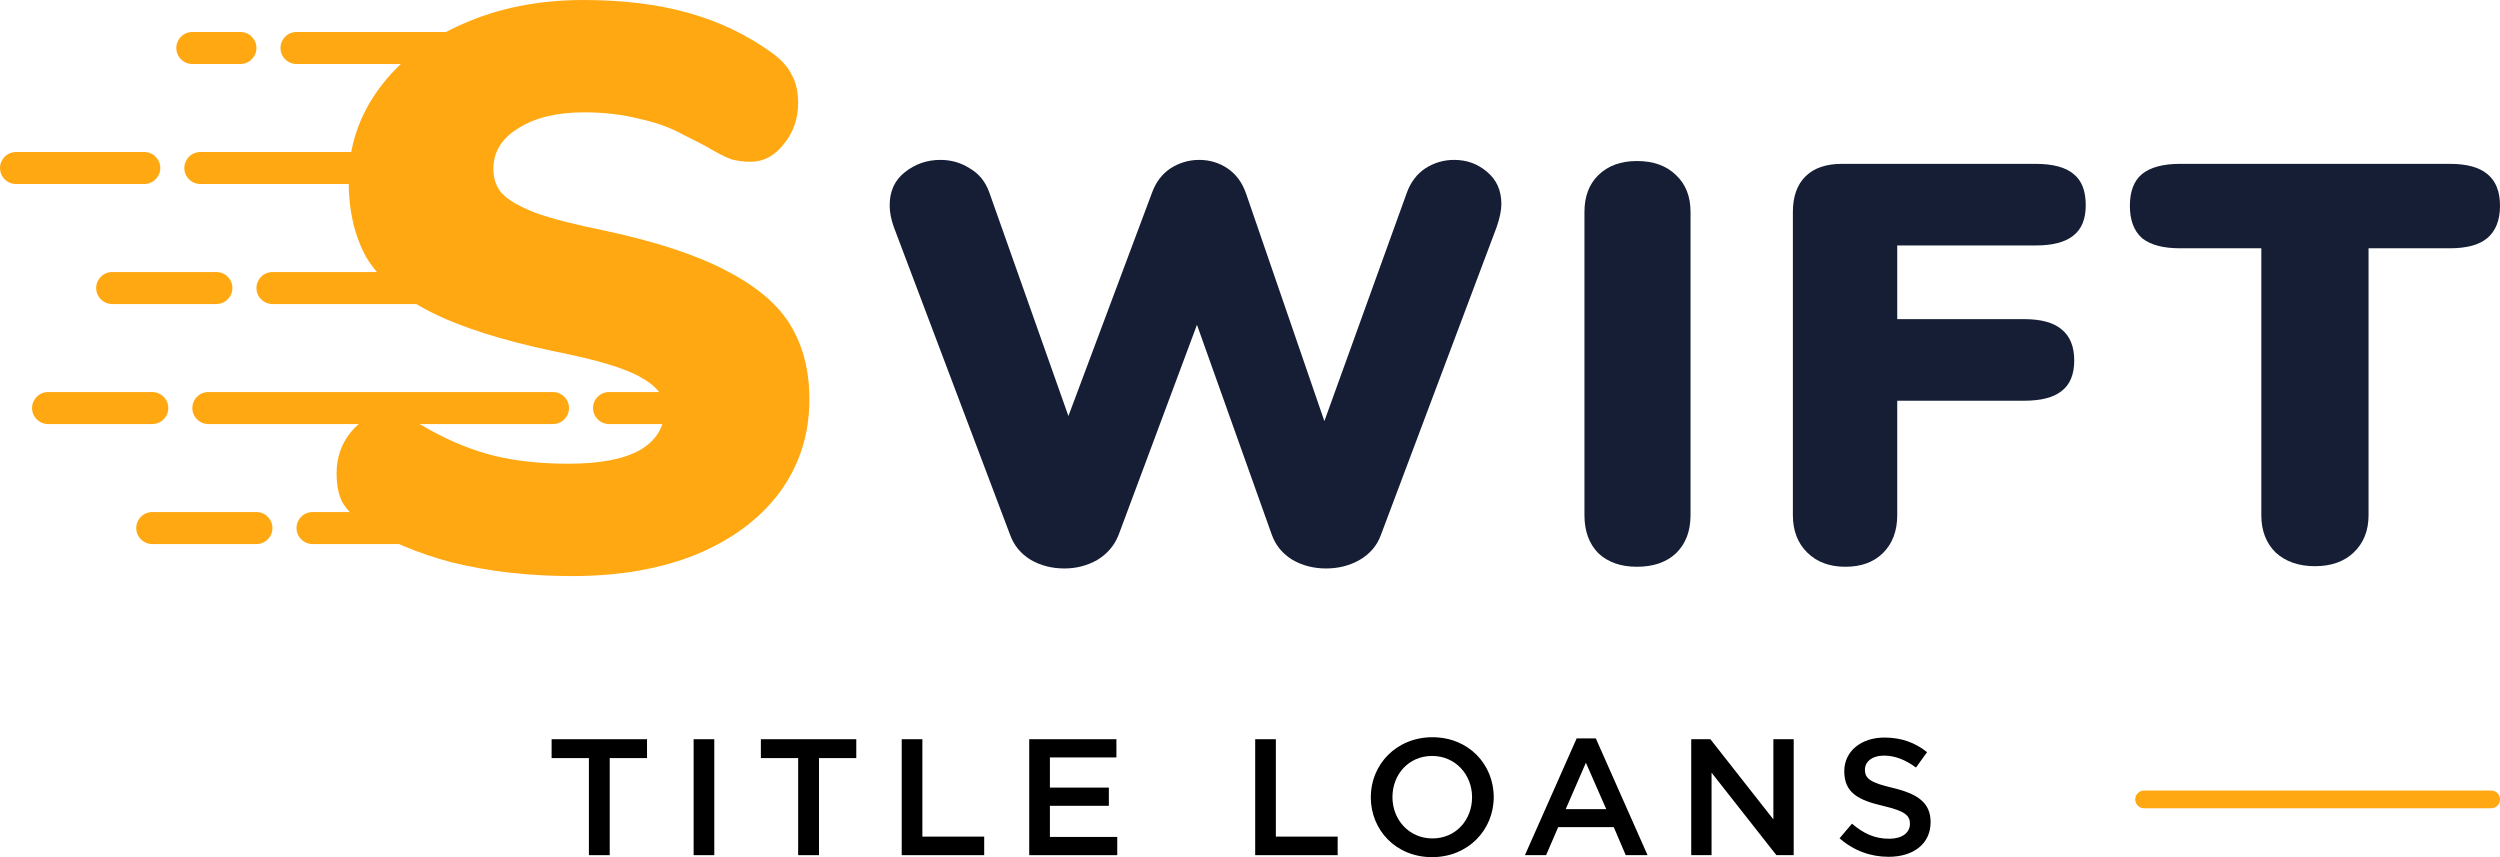 <svg width="140" height="48" viewBox="0 0 140 48" fill="none" xmlns="http://www.w3.org/2000/svg">
<path d="M32.978 47.889H34.144V42.453H36.233V41.396H30.89V42.453H32.978V47.889Z" fill="black"/>
<path d="M38.843 47.889H40V41.396H38.843V47.889Z" fill="black"/>
<path d="M44.697 47.889H45.864V42.453H47.952V41.396H42.609V42.453H44.697V47.889Z" fill="black"/>
<path d="M50.496 47.889H55.115V46.85H51.653V41.396H50.496V47.889Z" fill="black"/>
<path d="M57.637 47.889H62.566V46.868H58.794V45.125H62.096V44.105H58.794V42.416H62.519V41.396H57.637V47.889Z" fill="black"/>
<path d="M70.291 47.889H74.909V46.85H71.448V41.396H70.291V47.889Z" fill="black"/>
<path d="M80.197 48C82.22 48 83.649 46.47 83.649 44.642C83.649 42.797 82.238 41.285 80.216 41.285C78.194 41.285 76.764 42.815 76.764 44.642C76.764 46.488 78.175 48 80.197 48ZM80.216 46.952C78.908 46.952 77.977 45.904 77.977 44.642C77.977 43.362 78.89 42.333 80.197 42.333C81.505 42.333 82.436 43.381 82.436 44.642C82.436 45.922 81.523 46.952 80.216 46.952Z" fill="black"/>
<path d="M85.396 47.889H86.581L87.258 46.321H90.372L91.04 47.889H92.263L89.365 41.35H88.293L85.396 47.889ZM87.681 45.31L88.81 42.713L89.949 45.31H87.681Z" fill="black"/>
<path d="M94.709 47.889H95.847V43.27L99.478 47.889H100.447V41.396H99.309V45.885L95.781 41.396H94.709V47.889Z" fill="black"/>
<path d="M105.762 47.981C107.145 47.981 108.114 47.258 108.114 46.043C108.114 44.949 107.39 44.457 105.997 44.123C104.737 43.826 104.436 43.604 104.436 43.103C104.436 42.658 104.831 42.314 105.508 42.314C106.11 42.314 106.703 42.546 107.295 42.982L107.916 42.12C107.248 41.591 106.486 41.303 105.527 41.303C104.219 41.303 103.279 42.073 103.279 43.186C103.279 44.401 104.069 44.809 105.471 45.134C106.693 45.422 106.957 45.672 106.957 46.136C106.957 46.646 106.505 46.97 105.79 46.97C104.972 46.97 104.342 46.664 103.711 46.126L103.015 46.943C103.806 47.638 104.756 47.981 105.762 47.981Z" fill="black"/>
<path d="M119.573 44.767C119.573 44.492 119.796 44.269 120.07 44.269L139.503 44.269C139.777 44.269 140 44.492 140 44.767C140 45.041 139.777 45.264 139.503 45.264H120.07C119.796 45.264 119.573 45.041 119.573 44.767Z" fill="#FFA812"/>
<path d="M15.258 29.571C15.258 30.066 14.857 30.467 14.361 30.467H8.527C8.031 30.467 7.629 30.066 7.629 29.571C7.629 29.076 8.031 28.675 8.527 28.675H14.361C14.857 28.675 15.258 29.076 15.258 29.571Z" fill="#FFA812"/>
<path d="M24.234 29.571C24.234 30.066 23.832 30.467 23.337 30.467H17.502C17.007 30.467 16.605 30.066 16.605 29.571C16.605 29.076 17.007 28.675 17.502 28.675H23.337C23.832 28.675 24.234 29.076 24.234 29.571Z" fill="#FFA812"/>
<path d="M9.424 22.851C9.424 23.345 9.023 23.747 8.527 23.747H2.693C2.197 23.747 1.795 23.345 1.795 22.851C1.795 22.356 2.197 21.954 2.693 21.954H8.527C9.023 21.954 9.424 22.356 9.424 22.851Z" fill="#FFA812"/>
<path d="M31.863 22.851C31.863 23.345 31.461 23.747 30.966 23.747H11.668C11.172 23.747 10.771 23.345 10.771 22.851C10.771 22.356 11.172 21.954 11.668 21.954H30.966C31.461 21.954 31.863 22.356 31.863 22.851Z" fill="#FFA812"/>
<path d="M40.839 22.851C40.839 23.345 40.437 23.747 39.941 23.747H34.107C33.611 23.747 33.21 23.345 33.21 22.851C33.21 22.356 33.611 21.954 34.107 21.954H39.941C40.437 21.954 40.839 22.356 40.839 22.851Z" fill="#FFA812"/>
<path d="M13.015 16.13C13.015 16.625 12.613 17.026 12.117 17.026H6.283C5.787 17.026 5.385 16.625 5.385 16.13C5.385 15.635 5.787 15.234 6.283 15.234H12.117C12.613 15.234 13.015 15.635 13.015 16.13Z" fill="#FFA812"/>
<path d="M26.029 16.13C26.029 16.625 25.627 17.026 25.132 17.026H15.258C14.763 17.026 14.361 16.625 14.361 16.13C14.361 15.635 14.763 15.234 15.258 15.234H25.132C25.627 15.234 26.029 15.635 26.029 16.13Z" fill="#FFA812"/>
<path d="M8.976 9.409C8.976 9.904 8.574 10.305 8.078 10.305H0.898C0.402 10.305 -1.24095e-06 9.904 0 9.409C1.24095e-06 8.914 0.402 8.513 0.898 8.513H8.078C8.574 8.513 8.976 8.914 8.976 9.409Z" fill="#FFA812"/>
<path d="M24.234 9.409C24.234 9.904 23.832 10.305 23.337 10.305H11.22C10.724 10.305 10.322 9.904 10.322 9.409C10.322 8.914 10.724 8.513 11.22 8.513H23.337C23.832 8.513 24.234 8.914 24.234 9.409Z" fill="#FFA812"/>
<path d="M14.361 2.688C14.361 3.183 13.959 3.584 13.463 3.584H10.771C10.275 3.584 9.873 3.183 9.873 2.688C9.873 2.193 10.275 1.792 10.771 1.792H13.463C13.959 1.792 14.361 2.193 14.361 2.688Z" fill="#FFA812"/>
<path d="M27.824 2.688C27.824 3.183 27.422 3.584 26.927 3.584H16.605C16.109 3.584 15.707 3.183 15.707 2.688C15.707 2.193 16.109 1.792 16.605 1.792L26.927 1.792C27.422 1.792 27.824 2.193 27.824 2.688Z" fill="#FFA812"/>
<path d="M32.043 32.26C29.641 32.26 27.404 32.007 25.333 31.501C23.292 30.965 21.611 30.237 20.29 29.315C19.779 28.928 19.404 28.526 19.164 28.11C18.954 27.694 18.849 27.158 18.849 26.504C18.849 25.611 19.119 24.838 19.659 24.183C20.2 23.529 20.83 23.202 21.55 23.202C21.941 23.202 22.316 23.261 22.676 23.38C23.037 23.499 23.487 23.722 24.027 24.05C25.258 24.734 26.474 25.225 27.675 25.522C28.905 25.82 30.287 25.968 31.817 25.968C33.589 25.968 34.925 25.715 35.825 25.21C36.756 24.674 37.221 23.901 37.221 22.89C37.221 22.205 36.786 21.625 35.915 21.149C35.075 20.644 33.454 20.153 31.052 19.677C28.08 19.052 25.753 18.309 24.072 17.446C22.391 16.583 21.205 15.572 20.515 14.412C19.854 13.222 19.524 11.794 19.524 10.129C19.524 8.225 20.095 6.499 21.235 4.953C22.376 3.406 23.937 2.201 25.919 1.339C27.93 0.446 30.181 0 32.673 0C34.865 0 36.816 0.238 38.527 0.714C40.238 1.19 41.799 1.933 43.21 2.945C43.751 3.332 44.126 3.748 44.336 4.194C44.576 4.611 44.696 5.131 44.696 5.756C44.696 6.648 44.426 7.422 43.886 8.076C43.375 8.73 42.76 9.058 42.039 9.058C41.649 9.058 41.289 9.013 40.959 8.924C40.629 8.805 40.163 8.567 39.563 8.21C39.413 8.121 38.977 7.898 38.257 7.541C37.566 7.154 36.741 6.856 35.78 6.648C34.849 6.41 33.829 6.291 32.718 6.291C31.187 6.291 29.956 6.589 29.026 7.184C28.095 7.749 27.63 8.507 27.63 9.459C27.63 10.024 27.795 10.485 28.125 10.842C28.455 11.199 29.071 11.556 29.971 11.913C30.872 12.241 32.208 12.582 33.979 12.94C36.861 13.564 39.127 14.323 40.779 15.215C42.43 16.078 43.6 17.089 44.291 18.249C44.981 19.409 45.327 20.777 45.327 22.354C45.327 24.317 44.771 26.057 43.66 27.575C42.55 29.062 40.989 30.222 38.977 31.055C36.996 31.858 34.684 32.26 32.043 32.26Z" fill="#FFA812"/>
<path d="M78.782 10.794C78.997 10.202 79.342 9.747 79.815 9.43C80.31 9.112 80.848 8.954 81.43 8.954C82.14 8.954 82.753 9.176 83.27 9.62C83.808 10.064 84.077 10.667 84.077 11.429C84.077 11.767 83.991 12.191 83.819 12.698L77.329 29.962C77.114 30.555 76.716 31.02 76.135 31.358C75.575 31.676 74.951 31.834 74.262 31.834C73.573 31.834 72.949 31.676 72.39 31.358C71.83 31.02 71.443 30.555 71.227 29.962L67.03 18.189L62.639 29.962C62.403 30.555 62.004 31.02 61.445 31.358C60.885 31.676 60.272 31.834 59.605 31.834C58.916 31.834 58.292 31.676 57.732 31.358C57.172 31.02 56.785 30.555 56.57 29.962L50.048 12.698C49.897 12.275 49.822 11.873 49.822 11.492C49.822 10.71 50.102 10.096 50.661 9.652C51.243 9.186 51.91 8.954 52.663 8.954C53.266 8.954 53.815 9.112 54.31 9.43C54.826 9.726 55.192 10.181 55.407 10.794L59.831 23.298L64.512 10.794C64.727 10.202 65.072 9.747 65.545 9.43C66.04 9.112 66.578 8.954 67.159 8.954C67.74 8.954 68.268 9.112 68.741 9.43C69.215 9.747 69.559 10.212 69.775 10.826L74.165 23.583L78.782 10.794Z" fill="#151E34"/>
<path d="M91.667 31.739C90.763 31.739 90.042 31.485 89.504 30.978C88.987 30.449 88.729 29.74 88.729 28.851V11.873C88.729 11.006 88.987 10.318 89.504 9.81C90.042 9.282 90.763 9.017 91.667 9.017C92.593 9.017 93.325 9.282 93.863 9.81C94.401 10.318 94.67 11.006 94.67 11.873V28.851C94.67 29.74 94.401 30.449 93.863 30.978C93.325 31.485 92.593 31.739 91.667 31.739Z" fill="#151E34"/>
<path d="M103.339 31.739C102.457 31.739 101.746 31.475 101.208 30.946C100.67 30.417 100.401 29.719 100.401 28.851V11.873C100.401 11.006 100.638 10.339 101.111 9.874C101.585 9.408 102.263 9.176 103.145 9.176H113.993C114.962 9.176 115.672 9.366 116.124 9.747C116.576 10.107 116.802 10.688 116.802 11.492C116.802 12.275 116.565 12.846 116.092 13.206C115.64 13.566 114.94 13.746 113.993 13.746H106.245V17.871H113.348C114.295 17.871 114.994 18.061 115.446 18.442C115.92 18.823 116.157 19.405 116.157 20.188C116.157 20.971 115.92 21.542 115.446 21.901C114.994 22.261 114.295 22.441 113.348 22.441H106.245V28.851C106.245 29.74 105.976 30.449 105.438 30.978C104.921 31.485 104.222 31.739 103.339 31.739Z" fill="#151E34"/>
<path d="M129.636 31.707C128.732 31.707 128 31.454 127.441 30.946C126.903 30.417 126.634 29.719 126.634 28.851V13.904H122.081C121.134 13.904 120.424 13.714 119.951 13.333C119.499 12.931 119.273 12.328 119.273 11.524C119.273 10.72 119.499 10.128 119.951 9.747C120.424 9.366 121.134 9.176 122.081 9.176H137.191C138.138 9.176 138.838 9.366 139.29 9.747C139.763 10.128 140 10.72 140 11.524C140 12.328 139.763 12.931 139.29 13.333C138.838 13.714 138.138 13.904 137.191 13.904H132.639V28.851C132.639 29.719 132.359 30.417 131.799 30.946C131.261 31.454 130.54 31.707 129.636 31.707Z" fill="#151E34"/>
</svg>
